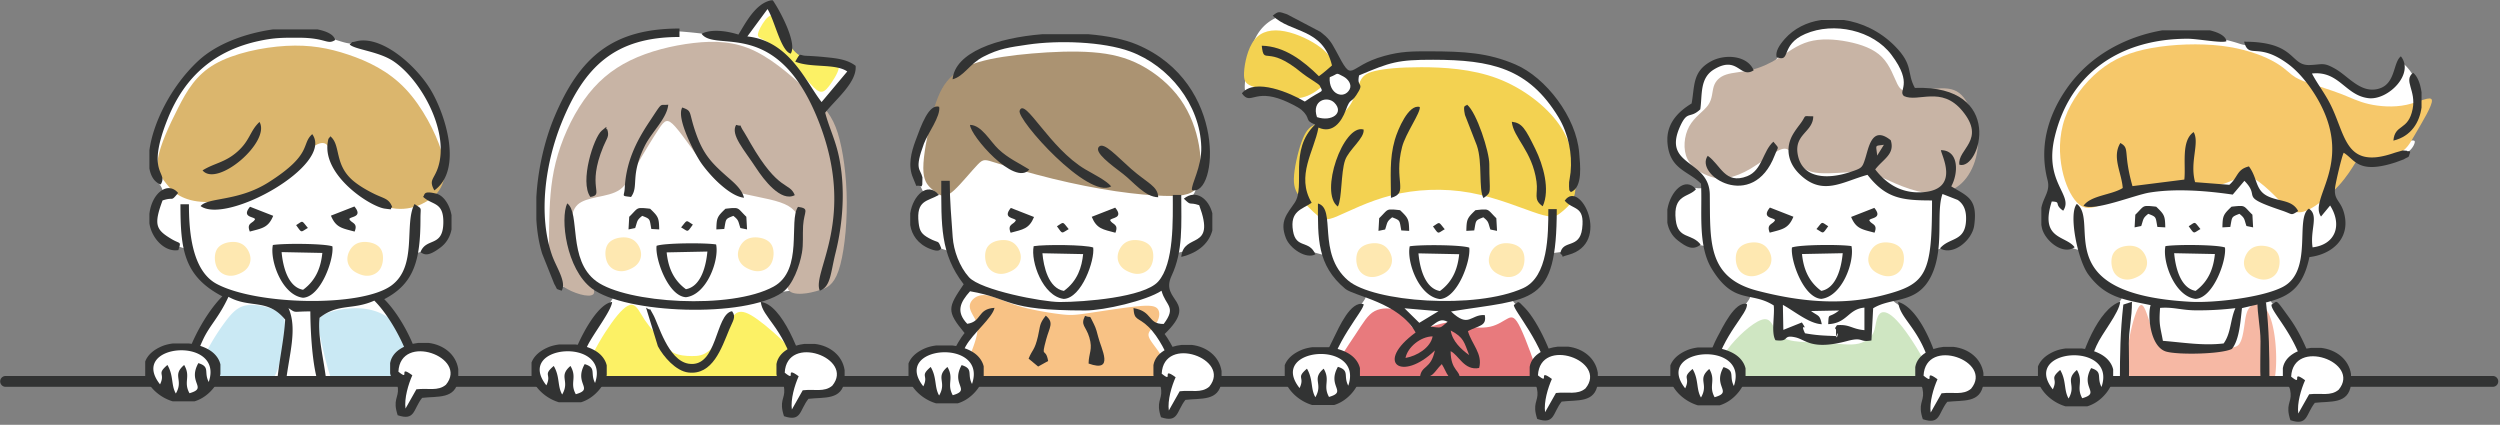 <svg width="359" height="61" fill="none" xmlns="http://www.w3.org/2000/svg"><rect width="100%" height="100%" fill="#808080" stroke="none"/><path fill-rule="evenodd" clip-rule="evenodd" d="M85.86 41.676c-1.21-.14-3.266-.293-4.294-.373-.686-.05-1.154-.346-1.406-.886-.378-.806-1.131-2.423-1.623-4.025-.493-1.602-.724-3.186-.806-5.195a33.03 33.03 0 01.469-7.206c.486-2.76 1.4-5.853 2.768-8.616 1.368-2.764 3.193-5.199 5.258-7.01 2.069-1.81 4.377-2.997 6.545-3.523 2.165-.525 4.186-.387 5.622-.264 1.435.124 2.282.232 3.483.382 1.204.152 2.759.343 3.565.446.803.1.853.111 1.184-.323.331-.434.943-1.311 1.538-2.086.594-.774 1.171-1.45 1.57-1.834.398-.384.618-.478.767-.492.15-.012.235.055.733 1.255.501 1.2 1.418 3.533 1.945 4.759.527 1.226.665 1.35.882 1.478.216.13.518.27 1.828.476 1.309.208 3.626.484 4.886.695 1.257.211 1.456.36 1.365.76-.091.402-.469 1.053-1.23 2.021-.762.968-1.907 2.248-2.473 3.04-.565.792-.55 1.097-.436 1.522.114.426.328.974.694 2.204.366 1.229.888 3.139 1.184 5.298a31.9 31.9 0 01.164 6.941c-.205 2.377-.686 4.727-1.061 6.378-.375 1.652-.638 2.608-.838 3.128-.199.519-.334.601-1.523.757-1.189.155-3.436.381-4.933.61-1.497.229-2.241.458-2.643.584-.401.123-.46.14-.19.437.269.296.87.871 1.64 1.775.774.903 1.72 2.139 2.408 3.353.689 1.215 1.117 2.412 1.497 3.688a47.61 47.61 0 01.777 2.942H82.023c.22-.83.603-2.226 1.183-3.681.645-1.623 1.526-3.322 2.18-4.44.65-1.117 1.072-1.651 1.55-2.285.48-.633 1.019-1.37 1.171-1.769.153-.399-.079-.466-.378-.56-.296-.094-.659-.22-1.869-.358v-.003z" fill="#fff"/><path fill-rule="evenodd" clip-rule="evenodd" d="M83.977 54.77c0-.71.178-1.623.624-2.744.7-1.757 2.053-4.025 3.23-5.662 1.178-1.637 2.18-2.646 2.901-2.602.72.047 1.163 1.15 1.875 2.215s1.693 2.098 2.388 2.919c.694.822 1.101 1.435 1.792 1.787.692.352 1.664.44 2.546.449.879.008 1.667-.062 2.522-.795.856-.734 1.784-2.13 2.388-3.163.603-1.033.882-1.702 1.339-2.089.457-.387 1.089-.496 2.258.17 1.169.67 2.877 2.112 4.166 3.31 1.289 1.194 2.156 2.141 2.745 3.127.589.983.896 2.004 1.06 2.802.021.096.039.19.05.281H83.98l-.003-.006zm24.982-50.303c.229-.584.788-1.537 1.289-1.977.504-.44.95-.367 1.374.266.425.634.826 1.831 1.319 2.852.492 1.018 1.075 1.86 1.895 2.362.82.501 1.881.666 3 .74 1.122.072 2.305.055 2.569.598.264.542-.39 1.646-.935 2.464-.544.819-.981 1.35-1.447 1.405-.466.056-.961-.366-1.734-1.229-.776-.86-1.834-2.156-2.909-3.254-1.075-1.097-2.171-1.992-2.915-2.493-.744-.502-1.136-.613-1.383-.775-.246-.164-.348-.381-.123-.965v.006z" fill="#FCF165"/><path fill-rule="evenodd" clip-rule="evenodd" d="M96.966 18.191c1.143 1.28 3.076 4.151 4.468 6.006 1.391 1.854 2.241 2.69 4.086 3.285 1.846.596 4.687.951 6.507 1.573 1.819.622 2.619 1.514 2.794 3.025.173 1.514-.275 3.646-.797 5.407-.518 1.757-1.107 3.136-.908 3.881.197.745 1.181.86 2.069.81.887-.047 1.681-.255 2.58-.531.9-.276 1.902-.625 2.64-2.743.738-2.119 1.213-6.012 1.195-9.82-.017-3.808-.53-7.537-1.295-9.975-.767-2.438-1.787-3.59-3.814-5.553-2.027-1.966-5.059-4.744-8.006-6.188-2.944-1.443-5.804-1.549-8.885-1.194-3.082.358-6.384 1.18-9.1 2.503-2.718 1.326-4.85 3.15-6.652 5.706-1.802 2.555-3.272 5.841-4.052 8.969-.779 3.124-.867 6.09-.928 8.607-.062 2.518-.103 4.583.199 6.14.302 1.556.94 2.6 2.414 3.416 1.473.815 3.779 1.402 3.846.446.068-.957-2.103-3.453-3.046-5.407-.944-1.954-.66-3.365-.41-4.521.246-1.156.456-2.054 1.072-2.635.615-.58 1.634-.845 2.783-1.088 1.148-.24 2.425-.46 3.31-1.092.885-.63 1.377-1.672 2.326-3.35.95-1.681 2.352-4.002 3.231-5.319.879-1.32 1.23-1.637 2.373-.36v.002z" fill="#C8B4A5"/><path fill-rule="evenodd" clip-rule="evenodd" d="M87.255 37.798c-.37-.713-.44-1.814-.085-2.53.354-.715 1.13-1.044 1.883-1.147.753-.105 1.477.015 2.019.429s.9 1.12.972 1.74a2.079 2.079 0 01-.439 1.537c-.302.384-.691.625-1.145.824-.454.2-.976.358-1.57.27-.595-.085-1.266-.413-1.635-1.126v.003zm23.515 0c.369-.713.439-1.814.085-2.53-.355-.715-1.134-1.044-1.884-1.147-.753-.105-1.476.015-2.018.429-.542.414-.9 1.12-.973 1.74a2.082 2.082 0 00.439 1.537c.302.384.692.625 1.146.824.454.2.975.358 1.57.27.595-.085 1.266-.413 1.635-1.126v.003z" fill="#FEE8B1"/><path fill-rule="evenodd" clip-rule="evenodd" d="M114.596 29.7c-1.389 1.969.829 9.083-3.51 11.457-6.122 3.347-21.154 2.39-25.454-.772-4.148-3.054-2.259-9.802-4.18-11.183-1.029 2.18-.144 9.443 3.544 12.225 4.822 3.638 21.96 4.271 27.335.575 1.562-1.071 2.517-3.955 2.821-5.668.238-1.344.088-2.5.173-3.92.132-2.13 1.011-2.456-.732-2.714h.003zm.003 25.07c-.1-.444-.241-1.013-.452-1.737-1.766-6.097-4.695-7.517-4.889-9.664 2.968.26 5.88 7.48 6.653 11.4h-1.312zM92.771 44.177l1.7 5.545c.808 1.517 2.589 3.553 4.361 3.767 3.495.426 4.769-3.465 5.897-6.193.519-1.253 1.017-1.769.396-2.608-2.438.39-2.06 8.188-6.234 7.54-2.988-.464-4.365-5.818-5.112-7.082-.885-1.5.082-.206-1.008-.968z" fill="#323333"/><path fill-rule="evenodd" clip-rule="evenodd" d="M107.316 5.236l2.9-3.935c1.011 1.57 1.907 6.017 3.328 6.402.976-1.432-1.453-6.03-2.566-7.654h-.252c-2.265.443-3.7 3.332-4.687 4.917-1.582-.505-3.847-.857-5.294-.115 2.01 2.752 10.781-2.573 16.754 12.425 5.627 14.126-.961 21.824.225 24.467 1.576-.59 1.521-2.461 2.259-5.421 1.093-4.374 1.433-9.447.469-13.915-.522-2.42-1.374-4.022-1.957-6.22 1.444-1.866 4.582-4.339 4.374-6.733-1.272-.98-2.927-1.097-4.403-1.252a42.77 42.77 0 00-2.669-.188c-1.131-.027-.738-.634-1.603.836 2.189.933 5.795.235 7.471 1.414l-3.686 4.392c-2.296-2.934-4.573-8.766-10.66-9.423l-.003.003zM80.646 41.75c.759-1.224-.776-3.377-1.374-5.097-2.054-5.9-.888-13.357 1.306-18.858 3.284-8.22 7.723-12.483 16.995-12.483V4.097c-9.527 0-14.32 4.014-17.97 12.715-1.365 3.257-2.37 7.449-2.584 11.56v3.11c.097 1.748.366 3.432.844 4.966l1.731 4.333c.548.916.106.613 1.055.965l-.003.003zm26.195-13.361c-.328-1.218-1.359-2.089-2.32-2.93-2.302-2.016-3.506-3.246-4.587-6.323-1.108-3.16-.463-3.154-1.96-3.7-.92 1.55 1.825 6.657 2.645 7.869 1.184 1.748 4.11 4.896 6.222 5.087v-.003zm-16.223-.103c1.172-1.62-.185-2.942 1.971-7.331.97-1.978 3.194-3.946 3.372-5.924-1.344.165-.697-.575-2.745 2.503-1.983 2.978-3.319 5.853-3.506 9.505-.065 1.232-.58 1.054.91 1.247h-.002zm-8.05 26.484c.093-.435.231-1.001.44-1.746.339-1.224.805-2.265 1.396-3.453.85-1.702 3.384-4.95 3.498-6.205-2.61.279-6.16 7.839-6.588 11.4h1.257l-.003.004z" fill="#323333"/><path fill-rule="evenodd" clip-rule="evenodd" d="M114.13 28.02c-.791-1.955-2.262-.373-6.354-7.45-.264-.454-.636-1.15-.894-1.543-1.04-1.575.003-.725-1.177-1.094-.835 1.417 1.122 3.515 2.912 6.249 1.025 1.567 3.533 4.908 5.519 3.837h-.006zm-29.35.266c2.1-.367-.613-1.273 1.86-7.243.527-1.276.89-1.432.56-2.473-.437-.033.41-.837-.81.21-1.13.972-3.19 7.32-1.61 9.506z" fill="#323333"/><path fill-rule="evenodd" clip-rule="evenodd" d="M245.119 54.77c.1-.77.284-1.817.835-3.187.603-1.505 1.64-3.397 2.578-4.867.934-1.47 1.766-2.514 2.264-3.186.501-.672.668-.971.378-1.25-.29-.278-1.04-.537-1.602-.795-.563-.258-.938-.513-1.477-.965-.539-.452-1.236-1.1-1.734-2.01-.495-.91-.788-2.085-1.075-2.655-.29-.572-.574-.54-1.034-.63-.46-.091-1.09-.306-1.761-.696-.671-.393-1.379-.962-1.807-1.508-.428-.545-.571-1.07-.615-1.628a4.504 4.504 0 01.222-1.78 6.011 6.011 0 01.961-1.808c.396-.49.826-.79 1.436-.833.609-.044 1.388.17 1.784 0 .395-.167.404-.716.234-1.08-.167-.364-.513-.546-.976-.88-.462-.334-1.048-.824-1.564-1.259-.518-.437-.97-.821-1.356-1.293-.387-.473-.712-1.033-.724-1.802-.012-.768.287-1.748.53-2.526.244-.777.431-1.35.791-1.698.361-.35.891-.476 1.275-.622.386-.147.627-.314.776-.672.149-.358.208-.907.284-1.637.079-.728.176-1.637.513-2.347.34-.707.917-1.218 1.485-1.628.571-.411 1.131-.725 1.772-.784.642-.061 1.366.132 2.077.429.715.296 1.421.698 1.82.897.398.2.489.2.937.07.448-.128 1.254-.386 1.84-.774.586-.387.955-.897 1.303-1.431.346-.534.674-1.092 1.339-1.846.668-.757 1.676-1.713 3.296-2.288 1.623-.578 3.855-.775 5.847-.335 1.992.44 3.741 1.523 5.039 2.673 1.301 1.15 2.15 2.368 2.595 3.606.446 1.238.484 2.5.504 3.127.014.42.246.612.697.575.677-.056 2.034-.167 3.199-.12 1.166.047 2.142.255 2.997.915.856.66 1.588 1.772 2.074 2.814.487 1.041.727 2.015.472 3.05-.258 1.034-1.008 2.125-1.564 2.85-.554.721-.911 1.076-1.163 1.308-.249.232-.393.34-.519.616-.126.273-.231.713-.395 1.168-.164.454-.387.927-.384 1.206.003.278.231.366.659.516.428.15 1.058.367 1.553.74.495.375.852.909.978 1.718.126.81.024 1.89-.149 2.667-.176.778-.422 1.247-.967 1.655-.545.408-1.391.748-2.089.95-.7.203-1.256.264-1.564.473-.308.208-.369.56-.489 1.217s-.302 1.62-.894 2.544c-.591.924-1.593 1.807-2.519 2.309-.926.501-1.772.625-2.106.786-.334.158-.156.358.342.707.498.35 1.322.854 2.362 2.33 1.042 1.475 2.302 3.928 2.988 5.823.465 1.288.662 2.318.7 3.078H245.11l.009.002z" fill="#fff"/><path fill-rule="evenodd" clip-rule="evenodd" d="M246.156 54.77c.056-1.221.653-2.861 1.854-4.51 1.404-1.93 3.633-3.872 4.893-4.318 1.259-.446 1.549.604 2.004 1.373.457.768 1.078 1.255 1.997 1.514.92.258 2.136.29 3.302.337 1.166.047 2.279.108 3.246.179.967.067 1.781.144 2.469.12.692-.023 1.251-.147 1.784-.414.531-.267 1.035-.677 1.307-1.255.272-.578.319-1.323.495-1.934.176-.607.478-1.08 1.055-1.035.577.047 1.429.61 2.651 2.168 1.224 1.56 2.818 4.119 3.755 6.181.258.57.466 1.1.633 1.593h-31.448.003z" fill="#CFE6C2"/><path fill-rule="evenodd" clip-rule="evenodd" d="M245.661 25.376c-1.11-.37-2.654-1.15-3.337-2.523-.682-1.37-.506-3.333.249-4.709.753-1.373 2.086-2.16 2.716-3.054.63-.895.557-1.901.811-2.693.255-.795.838-1.379 1.785-1.69.946-.311 2.255-.346 3.562-.654 1.306-.308 2.61-.886 3.934-1.708 1.324-.821 2.669-1.886 4.353-2.364 1.685-.479 3.709-.37 5.625.008 1.916.379 3.72 1.021 4.895 2.21 1.178 1.188 1.726 2.916 2.2 3.855.475.938.882 1.082 1.995 1.009 1.113-.074 2.933-.364 4.327-.382 1.394-.017 2.361.238 3.234 1.344.876 1.106 1.661 3.06 1.925 4.859.263 1.798.009 3.444-.539 4.823-.548 1.378-1.386 2.493-2.426 3.177-1.04.686-2.279.942-3.603.877-1.321-.064-2.727-.449-4.107-.974-1.38-.525-2.731-1.191-3.662-1.602-.932-.41-1.438-.566-2.897-.516-1.459.05-3.864.305-5.426.188-1.558-.115-2.273-.602-2.838-1.259-.566-.657-.985-1.484-1.43-1.919-.448-.43-.923-.47-1.887.08-.966.548-2.425 1.68-3.676 2.429-1.248.748-2.288 1.115-3.146 1.317-.859.202-1.535.24-2.646-.13h.009z" fill="#C8B4A5"/><path fill-rule="evenodd" clip-rule="evenodd" d="M249.575 38.52c-.369-.714-.44-1.814-.085-2.53.354-.713 1.134-1.044 1.884-1.147.752-.105 1.476.015 2.018.429.542.413.899 1.12.97 1.74a2.079 2.079 0 01-.44 1.537c-.302.384-.691.624-1.145.824-.454.2-.976.358-1.57.273-.595-.085-1.266-.414-1.635-1.127h.003zm23.515 0c.369-.714.439-1.814.085-2.53-.355-.715-1.131-1.044-1.884-1.147-.75-.105-1.476.015-2.018.429-.542.413-.9 1.12-.973 1.74a2.079 2.079 0 00.44 1.537c.301.384.691.624 1.145.824.454.2.976.358 1.57.273.595-.085 1.266-.414 1.635-1.127z" fill="#FEE8B1"/><path fill-rule="evenodd" clip-rule="evenodd" d="M267.732 44.173v3.238c-1.849-.158-2.086-.874-3.946-.712-.536.81-.123.176-.132.812-.026 2.347.551-.686.062.754-1.963-.082-2.757-.097-4.518-.405-.858-1.816.595.036-.448-1.557l-2.663 1.068-.067-3.594c1.667.915 3.802 2.713 5.586 2.78-.287-1.42-.507-1.12-1.538-1.892l4.025-.079c-1.587 1.244-1.47.165-1.564 1.963 2.748-.123 2.85-2.174 5.203-2.376zm-28.299-23.826v-.516c.103-2.27 1.576-3.814 3.483-4.973.463-2.529.091-4.603 2.827-6.073 1.995-1.07 5.209-.821 6.082 1.312-1.984 1.27-2.253-2.198-5.692-.13-2.089 1.26-1.664 3.688-1.972 5.733-1.517 1.423-1.81.088-2.874 2.397-2.695 5.853 4.172 4.73 4.239 9.849.088 6.636-.439 11.917 6.838 13.806 5.876 1.526 11.975 2.206 18.048.649 6.225-1.6 7.028-2.966 7.028-13.616-4.359 0-6.626-.293-9.266-3.679-3.662 1-6.53 3.186-9.884-.226-1.304-1.326-1.895-3.16-1.107-5.022.293-.693.835-1.415 1.274-1.993 1.107-1.443.229-1.167 1.928-1.161-.03 2.267-2.742 2.543-2.236 5.442.63 3.611 4.433 3.605 7.535 2.561 1.661-.56 1.729-.587 2.15-1.898.531-1.649.961-4.844 3.677-2.67.63 2.007-1.064 2.676-2.229 4.19 1.699 2.203 3.943 3.52 6.934 3.265 5.334-.46 2.51-5.407 2.504-6.03 2.643.027 2.493 3.384 1.48 5.197 2.244 1.402 3.846 1.69 3.295 5.627-.295 2.109-3.005 4.377-4.912 3.282 1.362-1.634 3.621-.894 3.744-4.063.043-1.173-.203-2.209-1.199-2.892l-2.185-.857c-.978 2.67.331 7.754-1.611 11.75-2.016 4.142-5.66 2.99-8.346 4.662l-.246 4.62c-1.799.332-1.099-.551-3.457.076-5.156 1.373-5.93-.178-7.456-.519-1.977-.44-.709.698-2.868.41-.65-1.073-.085-3.54-.249-4.992-3.301-2.101-5.709-.047-8.9-5.26-2.077-3.392-1.324-8.432-1.546-12.223-1.714-1.772-4.274-1.995-4.764-5.392a6.374 6.374 0 01-.061-.643h-.006zm30.13 1.995c-.153-1.616-.419-1.352.966-1.554l-.966 1.554zm9.351 32.427c-.621-3.957-3.246-10.57-6.331-11.406.226 2.52 3.264 3.817 4.766 9.805.141.563.202 1.117.32 1.602h1.245z" fill="#323333"/><path fill-rule="evenodd" clip-rule="evenodd" d="M255.12 8.21c2.145.819.451-1.751 4.107-3.335 4.122-1.784 9.741-.537 12.395 3.007 3.223 4.3.85 5.075 1.781 5.911 2.042.96 5.364-1.52 8.387 2.127 3.489 4.21-.758 5.498-.424 7.734 2.999.877 6.647-11.474-6.393-11.031-1.209-2.207-.137-3.254-2.882-6.023-2.104-2.121-4.743-3.365-7.344-3.732h-3.226c-2.047.305-3.899 1.212-5.229 2.722-.817.93-1.362 1.808-1.172 2.623V8.21zm-9.26 46.56c.106-.444.161-.948.279-1.45 1.268-5.374 4.939-8.34 4.716-9.658-1.696-.505-3.518 3.4-4.286 4.826-.779 1.447-1.716 4.18-2.103 6.281h1.394zm-.63-32.395c-1.971 2.766 6.478 8.123 9.621-.077.548-1.431.703-.824-.193-1.95-1.527 1.326-1.574 4.1-3.771 4.957-3.19 1.244-3.785-1.625-5.654-2.933l-.003.003zm-1.016 12.75c-1.295-1.681-3.258-.716-3.577-3.544-.425-3.753 1.892-3.192 2.906-4.415-1.57-1.864-3.668.293-4.113 2.907v1.924c.179.966.65 1.875 1.526 2.55 1.245.962 2.159 1.455 3.255.578h.003z" fill="#323333"/><path fill-rule="evenodd" clip-rule="evenodd" d="M189.974 54.77l.047-.191c.223-.895.519-1.983.862-2.981.342-.998.735-1.907 1.28-2.922a34.568 34.568 0 011.781-2.937c.548-.804.949-1.288 1.359-1.813.41-.528.826-1.094.832-1.346.006-.253-.398-.188-1.072-.484-.674-.297-1.617-.951-2.411-1.887-.794-.939-1.438-2.16-1.857-2.813-.419-.655-.61-.743-1.149-.895-.539-.15-1.423-.364-2.223-.66-.797-.297-1.509-.678-1.969-1.362-.463-.683-.674-1.675-.515-2.546.158-.871.688-1.622 1.072-2.063.384-.437.624-.563.761-.841.141-.282.179-.72.185-1.21 0-.492-.032-1.038-.026-2.038.006-1.004.052-2.462.348-3.694.296-1.232.838-2.238 1.16-2.901.32-.663.413-.98.381-1.28-.032-.299-.193-.583-.363-.956-.17-.372-.346-.836-.601-1.226-.254-.39-.583-.71-1.086-.998-.504-.284-1.184-.537-1.796-.754-.612-.217-1.16-.399-1.94-.501-.776-.106-1.781-.132-2.513-.12-.732.011-1.186.064-1.471-.056-.281-.12-.389-.411-.231-1.881s.586-4.119 1.406-5.844c.823-1.725 2.039-2.529 2.824-2.925.782-.396 1.131-.384 1.989-.097.859.288 2.227.851 3.226 1.526 1.001.674 1.634 1.46 2.197 2.285a27.495 27.495 0 011.365 2.244c.307.564.428.83.609 1.074.182.244.425.458.694.67.27.21.566.419.771.48.205.062.316-.02.542-.246.223-.226.559-.59 1.942-1.042 1.383-.451 3.817-.988 6.05-1.261a33.05 33.05 0 016.137-.167c1.869.114 3.577.355 5.416.812 1.84.455 3.815 1.127 5.373 2.013a11.097 11.097 0 013.574 3.186c.876 1.206 1.488 2.523 1.96 3.682.469 1.159.794 2.162.937 3.644.141 1.481.1 3.44.027 4.746-.074 1.309-.182 1.963-.085 2.33.096.367.401.446.797.68.395.235.881.628 1.113 1.244.231.614.205 1.45.023 2.233-.181.783-.512 1.517-.978 2.095a3.697 3.697 0 01-1.781 1.232c-.718.226-1.553.252-1.989.355-.437.103-.469.285-.63.8a30.792 30.792 0 01-.785 2.21c-.34.842-.736 1.67-1.468 2.197-.732.528-1.802.757-2.411.895s-.759.182-.645.42c.115.237.493.666.935 1.19.442.526.946 1.145 1.623 2.228a36.64 36.64 0 012.133 3.975 22.974 22.974 0 011.221 3.377c.12.43.214.803.284 1.13h-33.241v-.015z" fill="#fff"/><path fill-rule="evenodd" clip-rule="evenodd" d="M191.044 54.77c.008-.262.058-.558.167-.895.504-1.573 2.238-4.04 3.413-5.815 1.171-1.775 1.781-2.855 2.768-3.38.987-.525 2.355-.496 3.266-.067.914.425 1.368 1.246 1.729 1.836.36.59.627.945 1.62.798.996-.144 2.721-.789 3.796-.936 1.075-.146 1.5.203 2.482.455.978.252 2.513.405 3.685.153 1.169-.253 1.977-.907 2.587-1.203.609-.297 1.019-.235 1.816 1.437.797 1.675 1.983 4.964 2.531 6.804.091.308.164.575.22.81h-30.08v.002z" fill="#E87A7D"/><path fill-rule="evenodd" clip-rule="evenodd" d="M191.553 9.507c-.102-.684-.606-1.672-1.892-2.667-1.286-.994-3.354-1.998-5.162-2.344-1.81-.346-3.36-.035-4.353 1.206-.993 1.24-1.433 3.415-1.5 4.68-.07 1.264.232 1.619 1.037 1.96.809.342 2.121.67 3.354 1.05 1.234.378 2.382.803 3.51.686 1.128-.117 2.232-.78 2.982-1.394.75-.613 1.143-1.179 1.488-1.648.346-.47.645-.845.542-1.529h-.006zm.443 21.56c1.62-.668 4.429-2.165 7.839-3.024 3.41-.86 7.423-1.077 11.32-.364 3.893.713 7.672 2.359 9.778 3.025 2.106.666 2.54.355 3.161-.132.621-.49 1.43-1.153 1.828-2.06.398-.903.384-2.048.214-3.867s-.495-4.31-2.297-6.847c-1.801-2.538-5.077-5.122-8.785-6.525-3.709-1.402-7.848-1.622-10.977-1.622-3.126 0-5.241.22-6.55.522-1.313.305-1.823.695-2.206 1.49-.384.796-.645 1.995-1.201 3.016-.56 1.021-1.415 1.86-2.344 2.327-.929.466-1.931.56-2.722.818-.793.256-1.379.672-1.953 2.051-.575 1.379-1.143 3.717-1.272 5.26-.132 1.546.173 2.297.861 3.213.689.915 1.761 1.989 2.514 2.608.75.619 1.18.783 2.8.114l-.008-.003z" fill="#F3D251"/><path fill-rule="evenodd" clip-rule="evenodd" d="M195.083 38.637c-.369-.713-.439-1.813-.082-2.53.355-.715 1.131-1.044 1.884-1.15.753-.105 1.476.015 2.018.429.542.414.897 1.12.973 1.74a2.083 2.083 0 01-.439 1.537c-.302.387-.692.625-1.146.824-.454.2-.975.355-1.57.273-.595-.085-1.266-.413-1.635-1.126l-.003.003zm23.515 0c.37-.713.44-1.813.085-2.53-.354-.715-1.133-1.044-1.883-1.15-.753-.105-1.477.015-2.019.429s-.899 1.12-.972 1.74a2.074 2.074 0 00.439 1.537c.299.387.691.625 1.146.824.454.2.975.355 1.57.273.594-.085 1.265-.413 1.634-1.126v.003z" fill="#FEE8B1"/><path fill-rule="evenodd" clip-rule="evenodd" d="M189.116 16.818c-.814-2.447 1.5-3.072 2.493-2.077 1.459 1.464-.36 2.793-2.493 2.077zm-10.757-3.362v-.088c1.892-2.218 6.969.003 9.014 1.217 2.681-1.892 2.713-1.135 2.133-2.3-.117-.234-1.869-1.235-2.543-1.798-5.109-4.257-5.446-.948-5.777-3.923 3.269.07 5.985 2.18 8.208 4.38.642-.454 1.509-1.217 1.878-1.548-1.315-5.443-5.955-4.61-8.507-7.144.832-.675.876-.59 2.048-.203l4.807 2.53c1.066.82 1.503 1.358 2.188 2.66 2.657 5.04 1.395 2.324 6.981.792 2.391-.654 3.937-.669 6.603-.66 4.799.015 8.259.18 12.237 1.893 4.353 1.874 8.736 7.554 9.14 12.682.132 1.66.574 4.94-1.201 5.65-.343-.545-.161.13-.255-.82l.009-.611c0-.038.184-1.1.213-1.414.264-2.681-.319-5.577-1.74-7.918-4.283-7.053-9.641-8.238-17.998-8.25-5.127-.009-6.123.349-10.632 2.241-.424 1.857.914.863-.404 2.843-.82 1.232-.823.296-1.508 2.162-.627 1.708-1.908 3.404-3.923 2.491-.609 3.389-3.278 6.918-.976 10.796-1.376.971-3.166 1.148-2.677 4.058.436 2.6 2.314 1.226 3.216 3.35-1.324.728-3.641-.81-4.233-2.32-.969-2.47.205-3.512 1.26-5.1 1.594-2.4-.902-7.53 2.932-11.218-1.617-.616-.527-.827-1.945-2.095-.492-.437-1.965-1.13-2.639-1.4-4.175-1.671-4.652.772-5.903-.944l-.006.009zm12.579-2.37c1.351-.49.741-.755 1.983-.095.674.359 1.246 1.156.888 1.837-.788 1.493-3.023.769-2.868-1.743h-.003z" fill="#323333"/><path fill-rule="evenodd" clip-rule="evenodd" d="M208.322 47.458c1.927 1.018 1.919 1.696 2.651 3.536-1.151-.828-2.429-2.013-2.651-3.536zm-2.276 2.864c-.563 2.76-1.952 2.086-2.136 3.846 1.989.147 1.942-.728 3.132-1.883.802 1.264.843 2.523 2.542 2.168.217-1.297-1.251-1.115-1.277-4.023 1.169.537 1.936 2.84 4.096 2.412.55-2.042-1.084-3.43-1.609-5.293 1.562-.833 2.739-.686 2.417-2.306-2.089-.123-2.244 1.951-4.845-.516 11.724-1.921 15.192-.713 15.183-14.695h-1.21c0 3.726-.011 9.71-3.612 11.345-6.825 3.095-21.537 2.01-25.155-1.11-4.529-3.904-1.614-10.312-4.318-11.045 0 4.935-.164 8.845 3.922 12.249 1.263 1.053 7.76 1.96 10.104 6.278-5.973 4.374-1.977 7.15 2.766 2.576v-.003zm11.348-6.54c-.129.737 4.327 5.61 5.203 10.987h1.21c-.598-3.552-2.915-8.543-4.804-10.526-1.234-1.294-.829-.842-1.609-.46zm-15.564 7.62c.305-1.558 2.174-3.081 3.896-3.099-.304 1.643-2.279 2.826-3.896 3.098zm3.597-4.486c1.043-.772 1.471-1.215 2.455-.704-1.215.97-.747.877-2.455.704zm-3.746-2.65l4.889.423-2.76 1.67-2.129-2.093z" fill="#323333"/><path fill-rule="evenodd" clip-rule="evenodd" d="M190.578 54.77c.782-5.513 5.358-10.204 5.235-11.09-1.852-.552-3.548 3.356-4.274 4.823-1.169 2.359-1.975 3.937-2.212 6.27h1.251v-.004zm9.166-26.358c2.619-.715.343-2.435 1.594-7.299.501-1.948 2.68-4.94 2.543-5.747-1.597-.478-3.155 3.227-3.583 4.706-.803 2.778-.557 5.277-.557 8.34h.003zm13.28.033c1.286-.925.84-.631.84-4.888 0-1.766-1.801-7.39-3.193-8.529-.205.326-.647-.187-.307 1.47l1.713 4.4c.841 2.45.214 6.22.947 7.547zm8.51 1.179c1.101-2.397.061-5.95-1.064-8.238-1.438-2.92-1.895-3.738-3.374-3.9.205 2.28 2.944 4.187 3.544 8.582.261 1.89-.536 2.532.894 3.556zm-29.421.036c.609-1.104.425-4.853 1.04-6.643.521-1.522 2.833-3.18 2.66-4.418-2.909-.869-6.407 9.115-3.7 11.06zm32.579-.843c1.172 1.405 2.92.634 2.504 4.02-.366 2.98-2.812 1.505-3.137 3.564.814.61-.355.601 1.154.197 6.269-1.684 1.69-11.005-.521-7.778v-.003z" fill="#323333"/><path fill-rule="evenodd" clip-rule="evenodd" d="M298.72 54.77c.026-.141.058-.285.091-.435.187-.854.46-1.84.887-2.963a26.228 26.228 0 011.67-3.547c.662-1.162 1.412-2.233 2.062-3.142.651-.91 1.205-1.663 1.325-2.013.12-.349-.194-.293-.774-.454-.583-.162-1.432-.543-2.273-1.476-.841-.933-1.67-2.42-2.124-3.312-.454-.89-.536-1.182-.677-1.338-.14-.156-.339-.17-.799-.302a11.838 11.838 0 01-1.817-.695 7.01 7.01 0 01-1.652-1.095c-.448-.407-.776-.848-.926-1.648-.149-.799-.12-1.957.027-2.706.146-.75.41-1.09.679-1.402.27-.308.542-.584.58-.97.041-.388-.155-.89-.345-1.612-.191-.718-.375-1.657-.396-3.068a14.55 14.55 0 01.917-5.39c.788-2.091 2.218-4.392 3.706-6.164 1.491-1.772 3.041-3.021 4.945-3.913 1.904-.892 4.163-1.432 6.363-1.725 2.203-.294 4.35-.34 6.216-.18 1.866.162 3.451.535 4.362.799.914.26 1.157.413 1.773.46.615.047 1.602-.014 2.865.382 1.262.396 2.797 1.247 3.717 1.892.923.646 1.23 1.083 1.564 1.188.334.106.695-.117 1.392-.161s1.731.094 2.666.51c.934.417 1.772 1.115 2.645 1.77.876.654 1.787 1.267 2.584 1.443.8.176 1.485-.082 2.056-.402a4.22 4.22 0 001.436-1.256c.404-.554.753-1.279.967-1.813.213-.534.295-.874.509-.892.211-.017.551.29.955.792a5.324 5.324 0 011.119 2.339c.244 1.135.258 2.702-.123 3.91-.38 1.21-1.157 2.057-1.734 2.644-.577.587-.958.91-.735 1.103.22.194 1.043.252 1.573.252s.776-.061.767.197c-.008.258-.266.836-.741 1.252-.474.417-1.169.67-2.124.927-.957.259-2.179.523-3.345.488-1.166-.036-2.276-.37-3.088-1.057-.811-.686-1.324-1.722-1.576-1.892-.252-.167-.24.534-.296 1.417a20.986 20.986 0 01-.43 3.113c-.249 1.168-.627 2.44-.627 3.157 0 .715.381.877.697 1.393.316.517.574 1.388.627 2.274.05.886-.103 1.787-.451 2.423-.349.637-.894 1.012-1.506 1.358-.615.347-1.298.666-1.813.842-.519.176-.867.206-1.037.426-.17.22-.159.628-.331 1.361-.176.73-.537 1.784-1.02 2.497-.486.716-1.093 1.091-1.796 1.41-.7.32-1.497.582-1.831.81-.334.23-.208.429.182.93.39.502 1.046 1.31 1.767 2.389a33.742 33.742 0 012.097 3.646 20.928 20.928 0 011.283 3.277c.217.722.39 1.426.51 1.949h-33.206l.012.002z" fill="#fff"/><path fill-rule="evenodd" clip-rule="evenodd" d="M305.633 54.77a5.405 5.405 0 01-.146-.708c-.176-1.24-.085-3.189.223-5.075.304-1.887.823-3.708 1.242-4.577.416-.868.735-.78 1.122.112.386.892.84 2.59 1.353 3.72.513 1.13 1.084 1.69 2.209 1.895 1.128.205 2.809.053 4.242-.062 1.432-.117 2.616-.2 3.55-.193.935.006 1.617.097 2.06-.4.439-.495.638-1.575.791-2.648.152-1.074.258-2.14.8-2.726.539-.587 1.511-.692 2.235.167.72.86 1.192 2.688 1.406 4.66.214 1.97.167 4.086-.047 5.253a3.162 3.162 0 01-.155.587h-20.879l-.006-.006z" fill="#F6B8A4"/><path fill-rule="evenodd" clip-rule="evenodd" d="M298.21 29.026c-.82-.884-1.643-2.515-2.086-4.665-.442-2.15-.509-4.823.405-7.405.911-2.582 2.803-5.078 4.918-6.81 2.118-1.73 4.459-2.698 7.529-3.253 3.073-.551 6.876-.69 10.01-.314 3.135.376 5.601 1.259 7.18 2.077 1.579.816 2.271 1.561 2.924 2.074.656.514 1.277.793 2.519 1.212 1.239.42 3.1.98 4.541 1.534 1.441.555 2.461 1.104 3.99 1.459 1.526.355 3.562.519 5.422.117 1.861-.402 3.548-1.37 3.659-.666.112.704-1.35 3.078-2.29 4.7-.941 1.622-1.357 2.488-2.666 2.99-1.31.501-3.516.633-4.617.7-.734.046-1.23.278-1.485.699-.384.63-1.152 1.895-2.303 3.16-1.151 1.261-2.683 2.523-3.864 3.215-1.181.692-2.015.819-2.853.408-.838-.411-1.685-1.359-2.605-2.265-.922-.91-1.918-1.78-2.715-2.262-.797-.484-1.389-.581-2.095-.34-.706.24-1.523.818-3.079 1.173-1.558.355-3.855.49-6.049.555-2.194.064-4.283.055-6.252.554-1.968.499-3.817 1.505-5.153 1.94-1.335.434-2.159.302-2.979-.582l-.006-.005z" fill="#F6C86A"/><path fill-rule="evenodd" clip-rule="evenodd" d="M303.518 38.997c-.369-.712-.439-1.813-.084-2.526.354-.715 1.13-1.044 1.883-1.147.753-.105 1.477.015 2.019.429.542.413.899 1.12.969 1.74a2.078 2.078 0 01-.439 1.537c-.299.387-.692.625-1.146.824-.454.2-.975.355-1.57.273-.594-.085-1.265-.414-1.634-1.127l.002-.003zm23.515 0c.37-.712.44-1.813.085-2.526-.354-.715-1.13-1.044-1.883-1.147-.753-.105-1.477.015-2.019.429-.542.413-.896 1.12-.969 1.74a2.074 2.074 0 00.439 1.537c.302.387.691.625 1.146.824.454.2.975.355 1.57.273.594-.085 1.265-.414 1.634-1.127l-.003-.003z" fill="#FEE8B1"/><path fill-rule="evenodd" clip-rule="evenodd" d="M305.701 54.77c.079-1.814-.009-3.647 0-5.443.009-2.147.448-3.582.448-5.99l-1.239.401c-.44 3.914-.489 7.153-.495 11.032h1.286zm18.924 0c-.108-1.916-.008-3.861-.017-5.763-.009-2.147-.448-3.582-.448-5.99l1.239.402c.451 4.022.492 7.328.495 11.35h-1.269z" fill="#323333"/><path fill-rule="evenodd" clip-rule="evenodd" d="M319.317 49.319c-2.982.351-5.815-.144-8.724-.373-.381-2.112-.595-2.285-.404-4.732 1.933-.153 3.032.343 5.173.352 2.13.008 3.803-.103 5.64-.317-.744 1.663-.621 3.603-1.688 5.07h.003zM310.482 4.36h6.87c1.4.332 2.284.89 2.364 1.555-.554.329-4.125-.349-5.546-.352-9.278-.009-16.853 4.588-19.118 14.117-1.57 6.61 2.772 8.303 1.222 10.577-1.415-.96-.179-1.262-1.641-1.323-1.766 5.492 2.004 4.852 3.287 6.571-1.719 1.194-4.327-.991-4.707-2.81-.03-.138-.053-.273-.077-.402v-2.441c.343-1.652 1.31-2.377.891-3.996-1.216-4.688-.009-9.127 2.683-13.038 3.568-5.187 9.052-7.64 13.772-8.458zm20.764 50.408a43.06 43.06 0 00-.41-1.78c-1.257-4.994-4.837-8.32-4.64-9.25.917-.45.375-1.112 2.595 1.962 1.667 2.306 3.328 5.985 3.829 9.068h-1.374zm-22.416-10.95c-.46 1.34-.109 6.005 2.247 6.674 1.704.484 7.883.381 9.427-.387 1.098-1.356 1.227-4.055 1.444-5.856 5.197-1.28 8.413-1.273 9.685-7.332 3.152-.372 5.783-2.552 5.05-6-.471-2.214-1.611-2.044-1.356-4.048.094-.727.926-4.35 1.227-4.934 1.609.95 2.019 3.139 7.424 1.39a90.86 90.86 0 001.183-.434c.914-.54.621-.103.952-1.074-.076-.047-.217-.185-.255-.097-.035.085-.208-.073-.257-.076l-.548-.041c-.047.003-1.149.326-1.193.34-7.106 2.491-6.966-2.461-9.189-6.903-.862-1.719-1.828-2.872-2.675-4.483 3.92-.428 4.76 3.142 8.115 3.541 2.812.335 6.653-3.503 4.655-6.01-1.21.944-.677 4.288-3.598 4.743-2.349.367-4.031-1.928-5.815-2.943-1.746-.994-1.819-.613-3.679-.548-2.886.1-1.878-3.353-9.419-3.353.698 2.637 1.916-.112 6.431 3.288 1.766 1.332 3.445 3.615 4.499 5.633 4.608 8.822-1.672 13.616.112 16.186l1.309-1.584c1.808 2.884.715 5.624-2.519 6.01-.393-2.522.943-4.593-.53-5.559-2.045 1.344.662 8.946-3.744 11.24-2.956 1.54-9.914 2.317-13.244 2.136-20.615-1.115-12.972-11.486-16.332-14.056-1.234 1.385.105 8.032 1.64 10.124 2.44 3.324 5.062 3.603 8.953 4.41v.003zm11.788-15.872l1.678-1.98c2.476 2.5-1.042 2.106 5.373 4.265 1.673.564 1.216.769 2.35.08-.853-1.65-2.734-1.33-4.383-2.142-1.816-.895-1.424-2.585-2.692-4.275-1.778.446-1.515 1.514-2.815 2.644l-4.913-.382c-.806-2.91.685-5.627-.208-7.19-1.84 1.238-1.096 4.743-1.339 6.82l-7.447.94c-1.394-4.956-.304-5.393-1.74-6.19-1.245 2.026.194 4.277.343 6.462-1.617 1.021-4.547 1.03-5.633 2.544 1.535.842 7.347-1.54 9.468-1.887 3.79-.616 8.229-.258 11.961.29h-.003z" fill="#323333"/><path fill-rule="evenodd" clip-rule="evenodd" d="M299.32 54.77c.349-1.068.663-2.711 1.729-5.117.811-1.828 3.263-4.706 3.41-6.32-3.088.969-5.716 7.476-6.334 11.437h1.195zm44.368-34.575c2.618-.637 3.761-2.688 4.045-4.762V13.24c-.176-1.303-.644-2.38-1.213-2.787-1.438 1.123.466 2.511-.064 5.196-.633 3.197-2.552 2.094-2.766 4.547h-.002z" fill="#323333"/><path fill-rule="evenodd" clip-rule="evenodd" d="M29.966 40.453c-.765-.898-1.708-2.262-2.23-3.13-.521-.87-.618-1.242-.928-1.473-.31-.232-.832-.326-1.415-.526a9.918 9.918 0 01-1.87-.903c-.64-.39-1.285-.863-1.496-1.649-.211-.786.009-1.892.161-2.69s.237-1.294.445-1.608c.211-.314.548-.446.677-.69.129-.243.05-.598-.24-1.079s-.791-1.091-1.005-2.28c-.214-1.188-.138-2.954.343-4.893.477-1.942 1.359-4.057 2.712-6.073 1.354-2.018 3.179-3.934 5.244-5.328 2.068-1.393 4.377-2.262 6.703-2.731 2.326-.47 4.666-.543 6.363-.487 1.696.056 2.748.237 3.69.487.941.25 1.776.566 2.49.736.716.17 1.313.2 2.263.387.949.191 2.252.543 3.462 1.145 1.207.601 2.32 1.449 3.574 2.837 1.254 1.384 2.648 3.306 3.583 5.143.934 1.836 1.403 3.588 1.459 5.245.053 1.66-.31 3.227-.744 4.445-.434 1.217-.935 2.08-.979 2.5-.047.419.364.39.71.654.342.264.62.818.84 1.522.217.707.375 1.561.395 2.397.02.833-.093 1.646-.6 2.218-.504.572-1.4.904-2.03 1.138-.63.235-1 .376-1.333.473-.334.097-.636.15-.987.927-.349.777-.748 2.276-1.196 3.177-.448.904-.952 1.206-1.57 1.455-.62.247-1.36.437-1.673.687-.313.25-.205.563.173 1.13.378.566 1.023 1.39 1.685 2.443a30.12 30.12 0 011.954 3.694 34.177 34.177 0 011.453 3.81c.146.488.246.887.266 1.206H26.661l.018-.076a30.77 30.77 0 01.823-3.092 25.147 25.147 0 011.494-3.568 23.232 23.232 0 011.831-2.992c.595-.816 1.134-1.408 1.45-1.792.316-.388.407-.57.308-.708-.1-.137-.387-.228-.826-.49-.437-.264-1.023-.698-1.787-1.598h-.006z" fill="#fff"/><path fill-rule="evenodd" clip-rule="evenodd" d="M27.994 54.77c.012-.068.03-.136.044-.209.229-.974.82-2.523 1.611-4.057a32.296 32.296 0 012.651-4.237c.873-1.179 1.635-2.015 2.684-2.33 1.049-.31 2.387-.099 3.38.183.997.282 1.65.63 2.06 1.074.41.44.577.974.486 2.435-.09 1.46-.44 3.852-1.057 5.465a6.658 6.658 0 01-.905 1.675H27.99h.003zm19.675 0c-.24-.69-.507-1.561-.774-2.55-.445-1.652-.893-3.626-1.101-4.844-.208-1.217-.182-1.68.568-2.112.75-.431 2.218-.836 3.747-.962 1.532-.126 3.123.026 4.529.669 1.403.642 2.619 1.772 3.27 2.933.65 1.165.734 2.36.837 3.78.073 1.035.155 2.19.1 3.083H47.669v.002z" fill="#CAE9F4"/><path fill-rule="evenodd" clip-rule="evenodd" d="M45.31 20.849c-.802.466-1.877 1.47-3.058 2.681-1.18 1.212-2.467 2.626-4.008 3.56-1.54.932-3.336 1.378-5.094 1.648-1.755.27-3.468.36-4.825.179-1.356-.182-2.352-.64-3.055-1.141-.703-.502-1.11-1.05-1.652-1.743-.542-.692-1.22-1.534-.917-3.36.301-1.827 1.579-4.64 2.868-7.163 1.289-2.524 2.586-4.759 5.296-6.311 2.71-1.552 6.829-2.423 10.227-2.611 3.401-.188 6.082.305 8.909 1.253 2.827.947 5.797 2.35 8.234 4.926 2.438 2.575 4.333 6.325 5.139 8.886.802 2.561.512 3.931.114 4.876-.396.945-.896 1.464-1.626 1.995-.73.528-1.69 1.068-2.927 1.326-1.239.258-2.756.235-4.444-.531-1.687-.769-3.544-2.28-4.745-3.556-1.201-1.276-1.75-2.318-2.069-3.148-.319-.83-.41-1.452-.72-1.798-.31-.346-.838-.42-1.64.044l-.007-.012z" fill="#DBB66D"/><path fill-rule="evenodd" clip-rule="evenodd" d="M31.17 38.452c-.37-.713-.44-1.813-.085-2.53.354-.715 1.133-1.044 1.883-1.146.753-.106 1.477.014 2.019.428s.9 1.12.97 1.74a2.078 2.078 0 01-.44 1.537c-.302.384-.691.625-1.145.825-.454.199-.976.357-1.57.272-.595-.085-1.266-.413-1.635-1.126h.003zm23.515 0c.369-.713.44-1.813.085-2.53-.355-.715-1.131-1.044-1.884-1.146-.753-.106-1.476.014-2.018.428-.542.414-.9 1.12-.97 1.74a2.078 2.078 0 00.44 1.537c.301.384.69.625 1.145.825.454.199.975.357 1.57.272.595-.085 1.266-.413 1.635-1.126h-.003z" fill="#FEE8B1"/><path fill-rule="evenodd" clip-rule="evenodd" d="M41.426 44.243c1.166.769.518.475 3.14.475 0 1.708.147 7.041 1.055 10.054h1.245c-.355-3.145-1.28-6.58-.978-9.138 2.71-2.124 4.742-1.065 7.865-2.465 2.525 2.517 5.29 7.801 5.75 11.603h1.24c-.352-3.954-2.912-9.147-5.566-11.811 4.306-2.224 5.203-5.612 5.203-11.606 0-1.731.296-1.241-.847-2.06-1.55 2.808.472 8.89-3.304 11.686-4.277 3.168-19.397 2.863-25.133-.223C27.514 38.83 27.13 33.1 27.13 29.33h-1.216c0 6.419.43 10.312 6.012 13.225-2.716 2.729-5.51 8.153-5.953 12.216h1.415c.184-.827.123-2.485 1.77-6.005.975-2.089 2.24-3.116 3.65-6.143 3.105 1.719 5.589.17 8.143 3.274-.15 2.778-.876 5.905-1.148 8.874h1.268c.457-3.893 1.667-7.604.355-10.529zM23.076 26.49c1.163-1.868-2.242-1.375 1.034-9.496 2.47-6.123 6.834-9.793 13.18-11.134 2.153-.454 3.31-.451 5.665-.443 3.928.015 4.005 1.074 5.17.332-.137-.722-1.098-1.247-2.554-1.531h-6.345c-3.826.54-8.039 1.98-10.787 4.55-3.951 3.693-6.474 8.96-6.986 12.823v2.588c.205 1.156.732 1.986 1.623 2.315v-.003zm27.13-20.107c.764.754 4.215.982 6.36 2.455 3.975 2.729 8.058 10.172 6.307 15.294-.575 1.678-1.33 1.701-.501 3.207 4.11-2.934 1.637-10.835-.533-14.452-1.817-3.028-6.023-7.018-9.6-7.08a4.278 4.278 0 00-1.093.124c-1.16.31-.15-.182-.938.455l-.002-.003z" fill="#323333"/><path fill-rule="evenodd" clip-rule="evenodd" d="M28.806 29.592c3.714 2.705 19.24-5.909 16.033-10.327-1.638 1.426.126 2.854-6.27 6.912-4.4 2.793-8.703 2.124-9.766 3.418l.003-.003zm27.516.141c-.468-1.233-1.148-1.195-2.572-1.887-1.013-.493-2.17-1.162-3.002-1.86-2.819-2.367-1.75-5.134-3.31-6.413-.267.425-.267.147-.382.921-.703 4.762 6.14 9.198 8.215 9.467 1.47.191.56.077 1.051-.228zm-30.709 6.178c.424-1.332.301-.813-1.011-1.602-2.18-1.314-2.575-1.992-1.26-5.524 1.734-.581 1.099.296 2.235-1.077-1.464-1.73-3.773-.017-4.124 3.01v1.344c.313 2.171 2.226 4.184 4.16 3.852v-.003zm35.136-7.66c1.315 1.285 3.026.642 2.909 3.902-.12 3.37-2.473 1.94-3.278 4.06.527.329 1.045.73 2.93-.715.863-.666 1.344-1.585 1.531-2.559v-2.036c-.278-1.525-1.14-2.834-2.197-3.095-1.977-.49-1.582.194-1.892.446l-.003-.003zm-31.662-3.785c2.089 2.512 9.82-4.092 8.179-6.953-1.392 1.294-1.342 2.623-3.134 4.228-1.817 1.625-3.314 1.649-5.045 2.726zm11.352 11.736l5.847.12c-.185 1.834-.776 3.837-2.766 5.29-2.217-.394-2.912-3.468-3.081-5.41zm-1.254-1.018c-.463 2.22 1.312 7.21 4.33 7.575 2.563-.138 4.461-5.542 4.218-7.382-1.128-.41-6.937-.455-8.548-.193zm3.34-2.855c.878 1.22.612 1.006 1.69.405-.952-1.141-.642-1.056-1.69-.405zm8.398.927c.528-1.3-.477-1.162-.758-1.801.108-.39 2.03-.23.729-1.805l-3.372 1.318c.715 1.74 1.614 1.804 3.401 2.288zm-15.049-.003c-.52-1.285.475-1.147.75-1.78-.108-.385-2.006-.227-.72-1.784l3.33 1.302c-.705 1.72-1.593 1.784-3.36 2.262zm228.741 3.107l-5.847.12c.184 1.834.776 3.838 2.765 5.29 2.218-.393 2.912-3.468 3.082-5.41zm1.257-1.018c.462 2.22-1.313 7.211-4.327 7.575-2.564-.138-4.462-5.542-4.219-7.381 1.128-.411 6.937-.455 8.549-.194h-.003zm-3.34-2.855c-.879 1.22-.612 1.007-1.69.405.952-1.144.641-1.056 1.69-.405zm-8.399.927c-.527-1.3.478-1.161.759-1.8-.109-.391-2.03-.23-.73-1.808l3.372 1.317c-.715 1.74-1.614 1.805-3.401 2.288v.003zm15.049 0c.521-1.285-.475-1.147-.75-1.78.108-.385 2.007-.226.721-1.784l-3.331 1.303c.706 1.719 1.593 1.783 3.36 2.261zM101.58 36.122l-5.847.12c.184 1.834.776 3.838 2.765 5.287 2.218-.393 2.912-3.467 3.082-5.41v.003zm1.254-1.018c.463 2.221-1.313 7.212-4.33 7.575-2.563-.138-4.462-5.542-4.218-7.381 1.127-.41 6.937-.455 8.548-.194zm-3.34-2.854c-.879 1.22-.612 1.006-1.69.405.952-1.142.641-1.057 1.69-.405zm-9.239.695l.955-.197c.342-.985.19-1.1 1.013-1.751 1.204.47 1.031.414 1.307 1.883l1.133.065c-.038-1.66-.108-1.828-1.306-2.969a20.659 20.659 0 00-.984-.097H91.9c-.542.059-.653.385-1.544 1.25l-.102 1.819v-.003zm17.023 0l-.955-.197c-.343-.985-.191-1.1-1.014-1.751-1.204.47-1.031.414-1.306 1.883l-1.134.065c.035-1.66.108-1.828 1.307-2.969.418-.047.735-.082.984-.097h.472c.541.059.65.385 1.543 1.25l.103 1.819v-.003zm96.412 3.438l5.848.12c-.185 1.834-.777 3.838-2.766 5.287-2.218-.393-2.912-3.467-3.082-5.41v.003zm-1.254-1.015c-.462 2.221 1.31 7.212 4.33 7.575 2.564-.137 4.462-5.541 4.219-7.381-1.128-.41-6.937-.455-8.549-.194zm3.34-2.854c.879 1.22.612 1.006 1.69.405-.952-1.142-.641-1.056-1.69-.405zm-7.828.639l.955-.196c.343-.986.191-1.1 1.014-1.752 1.204.467 1.031.414 1.307 1.884l1.133.064c-.038-1.66-.108-1.827-1.306-2.969a26.68 26.68 0 00-.984-.1h-.472c-.542.06-.653.385-1.544 1.25l-.103 1.82zm17.027 0l-.955-.196c-.343-.986-.191-1.1-1.014-1.752-1.204.467-1.031.414-1.306 1.884l-1.134.064c.038-1.66.108-1.827 1.306-2.969.419-.047.736-.082.985-.1h.471c.542.06.654.385 1.544 1.25l.103 1.82zm97.235 3.207l5.848.12c-.182 1.834-.777 3.838-2.766 5.29-2.217-.393-2.912-3.468-3.082-5.41zm-1.254-1.015c-.462 2.22 1.313 7.211 4.33 7.575 2.564-.138 4.462-5.542 4.219-7.381-1.128-.411-6.937-.455-8.549-.194zm3.34-2.858c.879 1.22.612 1.007 1.69.405-.952-1.144-.641-1.056-1.69-.405zm-7.772.165l.955-.197c.343-.986.191-1.1 1.014-1.751 1.204.47 1.031.413 1.306 1.883l1.134.065c-.035-1.66-.108-1.828-1.304-2.97a26.5 26.5 0 00-.984-.099h-.472c-.542.059-.65.384-1.543 1.25l-.103 1.819h-.003zm17.023 0l-.955-.197c-.342-.986-.19-1.1-1.013-1.751-1.204.47-1.029.413-1.307 1.883l-1.134.065c.036-1.66.109-1.828 1.307-2.97a26.5 26.5 0 01.984-.099h.472c.542.059.653.384 1.544 1.25l.102 1.819z" fill="#323333"/><path fill-rule="evenodd" clip-rule="evenodd" d="M133.145 34.714c-.483-.375-1.054-.944-1.385-1.434-.331-.49-.425-.898-.425-1.456 0-.557.099-1.261.302-1.877a6.514 6.514 0 01.694-1.435c.187-.29.258-.349.29-.475.029-.126.02-.323-.135-.672-.158-.35-.46-.85-.662-1.71a9.498 9.498 0 01-.152-3.216c.149-1.141.55-2.212 1.629-4.26 1.078-2.047 2.829-5.075 4.35-7.161 1.52-2.086 2.812-3.227 4.93-4.06 2.121-.83 5.068-1.347 7.743-1.576 2.674-.229 5.077-.167 7.432.197 2.355.364 4.667 1.035 6.591 2.074 1.925 1.038 3.46 2.45 4.737 3.805 1.277 1.355 2.294 2.655 2.991 4.24a13.011 13.011 0 011.064 5.172c-.015 1.713-.425 3.27-.759 4.412-.334 1.141-.592 1.869-.82 2.324-.229.454-.428.636-.176.865.252.229.952.502 1.429 1.05.481.549.739 1.37.78 2.13a3.816 3.816 0 01-.478 2.074 4.972 4.972 0 01-1.377 1.547 4.969 4.969 0 01-1.611.8c-.515.141-.984.165-1.262.39-.282.224-.375.649-.581 1.253a17.004 17.004 0 01-.808 1.969c-.29.578-.554.945-.686 1.13-.087.123-.056.289.094.498.223.314.671.942.999 1.587.328.646.539 1.309.557 1.872.02.563-.15 1.027-.454 1.45-.308.422-.75.8-1.023 1.02-.272.223-.375.288-.41.39-.035.103-.003.244.193.608.2.36.566.945.982 1.822a27.02 27.02 0 011.21 3.05c.202.623.351 1.186.457 1.659h-33.323c.155-.91.381-2.18.817-3.295.51-1.303 1.307-2.394 1.734-2.98.428-.588.487-.667.446-.831-.044-.165-.188-.408-.548-.757-.36-.35-.935-.804-1.148-1.376-.214-.57-.062-1.256.175-1.89.24-.633.572-1.214.841-1.727.27-.514.478-.954.466-1.306-.012-.352-.246-.613-.645-1.23a32.23 32.23 0 01-1.274-2.19c-.316-.608-.387-.854-.606-1.028-.22-.173-.592-.275-.932-.378a12.423 12.423 0 01-1.014-.358 4.863 4.863 0 01-1.239-.707v-.003z" fill="#fff"/><path fill-rule="evenodd" clip-rule="evenodd" d="M141.099 42.38c-.943.062-1.641.684-1.802 1.303-.158.616.22 1.226.563 1.842.342.616.647 1.241.439 2.42-.205 1.18-.92 2.917-1.62 4.516-.366.839-.729 1.64-.674 2.311h30.449c-.087-.504-.269-1.041-.498-1.566-.533-1.218-1.321-2.374-1.968-3.257-.648-.883-1.149-1.49-1.049-2.024.1-.534.797-.989 1.192-1.652.396-.663.487-1.531.053-1.98-.434-.449-1.391-.478-3.351-.258-1.96.22-4.925.692-6.688.95-1.764.258-2.326.305-3.586.168a46.901 46.901 0 01-4.693-.79c-1.474-.334-2.467-.686-3.554-1.115-1.089-.428-2.273-.93-3.216-.868h.003z" fill="#F8C285"/><path fill-rule="evenodd" clip-rule="evenodd" d="M137.018 27.315c1.014-.921 2.525-2.805 3.375-3.679.849-.877 1.031-.748 2.71-.22 1.678.531 4.851 1.461 8.018 2.239 3.163.777 6.321 1.396 9.11 1.807 2.792.41 5.218.613 6.905.666 1.687.056 2.637-.035 3.384-.264.747-.229 1.297-.596 1.617-1.746.319-1.15.41-3.086.035-5.248-.375-2.166-1.213-4.556-2.672-6.613-1.459-2.054-3.539-3.773-5.663-4.897-2.123-1.123-4.294-1.651-6.948-1.854-2.654-.202-5.792-.073-8.701.176-2.909.25-5.586.616-7.658 1.238-2.071.622-3.532 1.497-4.564 2.782-1.031 1.285-1.634 2.986-2.22 5.321-.589 2.336-1.163 5.31-1.16 7.106 0 1.796.58 2.412 1.075 2.887.495.475.911.813 1.374.997.463.188.975.226 1.986-.698h-.003z" fill="#AB9372"/><path fill-rule="evenodd" clip-rule="evenodd" d="M141.781 38.182c-.369-.713-.439-1.813-.085-2.53.355-.712 1.131-1.044 1.884-1.146.753-.106 1.477.014 2.019.428.541.414.899 1.12.972 1.74a2.082 2.082 0 01-.439 1.537c-.302.385-.692.625-1.146.825-.454.2-.975.355-1.57.27-.595-.086-1.265-.414-1.635-1.127v.003zm23.515 0c.369-.713.44-1.813.085-2.53-.354-.712-1.13-1.044-1.883-1.146-.75-.106-1.477.014-2.019.428s-.899 1.12-.972 1.74a2.074 2.074 0 00.439 1.537c.302.385.691.625 1.146.825.454.2.975.355 1.57.27.594-.086 1.265-.414 1.634-1.127v.003z" fill="#FEE8B1"/><path fill-rule="evenodd" clip-rule="evenodd" d="M138.386 40.816c-2.285 3.371-2.499 3.829.123 7.006-1.037 1.27-2.856 4.738-3.079 6.947h1.506c.161-.977.352-2.552 1.746-5.06 1.022-1.84 3.852-4.093 4.131-5.504-2.505.152-1.773 1.983-3.917 2.294-1.667-1.745-1.011-3.095.404-4.673 6.134 1.068 4.804 2.757 16.546 2.757 2.715 0 8.785-1.41 10.947-2.834.601 2.227 2.209 2.256.314 4.77-2.358.024-1.506-1.795-4.342-2.279.112 1.869.624 1.226 2.115 2.655.821.786 1.483 1.793 2.048 2.814 1.395 2.508 1.585 4.083 1.746 5.06h1.5c-.223-2.176-1.992-5.568-2.932-6.806 5.035-4.858-.768-4.6.998-8.364 1.667-3.55 1.389-7.3 1.389-11.612h-1.216c0 3.52.22 9.896-2.115 12.463-2.047 2.253-10.622 2.919-14.105 2.919-2.514 0-11.375-1.708-13.051-3.565-1.354-1.502-2.2-3.808-2.335-5.765-.19-2.775-.425-5.225-.425-8.076h-1.215c0 6.416-.159 10.464 3.216 14.853h.003zm-1.594-29.428c1.656-.443 2.441-2.236 4.442-3.257 2.282-1.165 3.664-1.329 6.377-1.728 4.362-.642 10.789-.44 14.677.986 5.589 2.045 10.051 7.64 10.215 13.715.079 2.925-1.497 5.393-1.339 6.197 3.671 1 5.226-15.356-7.886-20.898-1.813-.766-4.277-1.267-6.981-1.49h-6.635c-6.518.525-12.538 2.62-12.87 6.478v-.003z" fill="#323333"/><path fill-rule="evenodd" clip-rule="evenodd" d="M159.575 26.764c-.759-.883-2.654-1.813-3.712-2.436-5.191-3.056-8.724-10.467-9.444-8.434-.445 1.253 9.84 12.788 13.156 10.87zm-27.244.008c.05-.079.108-.308.111-.252l.021-1.06c-.323-1.302-1.181-1.061.211-4.822.556-1.502 2.425-3.929 2.194-5.307-1.486-.443-2.575 2.64-3.41 4.902-.601 1.625-1.113 3.562-.343 5.319.806 1.84.091.81 1.216 1.217v.003zm37.673 1.758c1.154 1.138.621.407 2.2.936 2.473 6.642-2.256 3.828-2.572 7.425 2.71-.654 4.037-2.189 4.459-3.802v-2.47c-.533-2.078-2.338-3.503-4.09-2.092l.003.003zm-3.685-.208c-.056-1.608-1.535-2.001-3.891-4.073-2.062-1.816-3.896-3.899-4.608-3.189-.796.795 1.749 2.606 3.466 3.926 1.485 1.141 3.135 3.312 5.033 3.338v-.003zm-31.15 7.354c-.506-1.332-.287-.663-1.769-1.472-1.043-.572-1.35-1.004-1.485-2.2-.375-3.298 1.23-3.049 2.918-4.017-1.661-1.966-3.733.094-4.125 2.65v1.677c.228 1.397 1.066 2.72 2.839 3.424 1.382.549 1.426.062 1.622-.059v-.003zm12.638-11.333c-1.441-.898-3.038-1.608-4.435-2.928-1.207-1.138-2.423-3.464-4.078-3.482.029 1.543 6.433 8.91 8.516 6.407l-.003.003zm8.516 27.862c3.771 1.362 1.793-2.127 1.383-3.81-.141-.584-.337-1.297-.606-1.82-.826-1.616-.249-.795-1.289-1.217-.703 1.379.137 1.46.621 3.107.515 1.757-.094 2.218-.112 3.74h.003zm-8.618-.704l1.374 1.136 1.435-.798c-.369-2.104-1.066-.185-.278-3.113.466-1.731 1.166-2.385-.062-3.4-.96 1.214-.764 1.443-1.127 2.99-.478 2.041-.777 1.806-1.339 3.185h-.003z" fill="#323333"/><path d="M.776 55.547a.778.778 0 010-1.555h357.222a.778.778 0 010 1.555H.776z" fill="#323333"/><path fill-rule="evenodd" clip-rule="evenodd" d="M21.64 54.605c-.225-.51-.36-1.273-.357-1.945.003-.675.15-1.259.641-1.757.495-.499 1.34-.91 2.426-1.065 1.087-.156 2.417-.059 3.404.114.987.17 1.635.414 2.162.798.527.385.937.91 1.151 1.461.214.552.229 1.13.076 1.72a3.992 3.992 0 01-.934 1.69c-.463.498-1.072.894-1.752 1.161a5.2 5.2 0 01-2.191.358c-.756-.044-1.52-.273-2.15-.552a8.227 8.227 0 01-1.535-.912c-.405-.296-.718-.56-.944-1.07h.003z" fill="#fff"/><path fill-rule="evenodd" clip-rule="evenodd" d="M27.21 56.468c-.912-1.652.228-2.365-.765-4.057-1.793 1.525-.033 2.106-1.193 4.098-.706-1.209-.301-2.564-1.21-4.098-1.637 1.396-.252 1.1-1.06 2.784-4.658-5.888 9.292-7.006 6.992-.343-.747-1.432.261-2.165-1.488-2.708-1.605 2.848 1.43 3.55-1.277 4.324zm-2.403-7.144h2.332c1.465.176 2.891.69 3.723 1.576.425.449.674.936.791 1.434v1.385c-.29 1.37-1.368 2.667-2.537 3.38a5.2 5.2 0 01-1.166.53h-3.158c-1.866-.554-3.418-2.003-3.94-3.572v-2.145c.322-.854 1.078-1.631 2.4-2.192.442-.187.975-.32 1.555-.396z" fill="#323333"/><path fill-rule="evenodd" clip-rule="evenodd" d="M77.116 54.749c-.226-.51-.36-1.273-.358-1.945.003-.675.15-1.259.642-1.758.495-.498 1.339-.909 2.426-1.065 1.087-.155 2.417-.058 3.404.115.987.17 1.634.414 2.162.798.527.384.937.91 1.151 1.461.214.552.228 1.13.076 1.72a3.992 3.992 0 01-.934 1.689c-.463.499-1.073.895-1.752 1.162a5.155 5.155 0 01-2.192.358c-.758-.044-1.52-.27-2.15-.552a8.23 8.23 0 01-1.535-.91c-.404-.299-.718-.56-.943-1.07l.003-.003z" fill="#fff"/><path fill-rule="evenodd" clip-rule="evenodd" d="M82.685 56.609c-.911-1.652.228-2.365-.765-4.058-1.793 1.526-.032 2.107-1.192 4.099-.706-1.209-.302-2.564-1.21-4.099-1.638 1.397-.252 1.098-1.06 2.785-4.658-5.888 9.292-7.006 6.992-.343-.747-1.432.261-2.166-1.488-2.708-1.605 2.848 1.43 3.55-1.277 4.324zm-2.402-7.144h2.332c1.464.176 2.89.69 3.723 1.576.422.449.674.936.79 1.434v1.385c-.29 1.37-1.367 2.664-2.536 3.38a5.29 5.29 0 01-1.166.53h-3.158c-1.863-.554-3.419-2.003-3.94-3.57v-2.144c.322-.854 1.078-1.631 2.4-2.192.441-.188.975-.32 1.555-.396v-.003z" fill="#323333"/><path fill-rule="evenodd" clip-rule="evenodd" d="M131.247 54.893c-.226-.51-.36-1.274-.357-1.946.003-.674.149-1.258.641-1.757.495-.498 1.339-.91 2.426-1.065 1.087-.155 2.417-.056 3.404.115.987.17 1.634.413 2.162.798.527.384.937.91 1.151 1.46.214.552.229 1.13.076 1.72a3.986 3.986 0 01-.934 1.69c-.463.498-1.072.895-1.752 1.161a5.201 5.201 0 01-2.191.358c-.756-.044-1.521-.27-2.151-.551a8.448 8.448 0 01-1.535-.91c-.404-.299-.717-.56-.943-1.07l.003-.003z" fill="#fff"/><path fill-rule="evenodd" clip-rule="evenodd" d="M136.816 56.753c-.911-1.652.228-2.365-.765-4.058-1.79 1.526-.032 2.107-1.192 4.099-.706-1.209-.302-2.564-1.21-4.099-1.638 1.397-.252 1.1-1.06 2.784-4.658-5.888 9.292-7.005 6.992-.343-.747-1.431.261-2.162-1.488-2.708-1.605 2.849 1.43 3.55-1.277 4.325zm-2.402-7.144h2.329c1.464.176 2.891.69 3.726 1.575.422.45.674.936.791 1.435v1.385c-.29 1.37-1.368 2.664-2.537 3.38a5.288 5.288 0 01-1.166.53h-3.158c-1.863-.554-3.419-2.003-3.94-3.57v-2.145c.322-.853 1.078-1.63 2.399-2.191.442-.188.976-.32 1.556-.396v-.003z" fill="#323333"/><path fill-rule="evenodd" clip-rule="evenodd" d="M185.275 55.14c-.225-.511-.36-1.274-.357-1.946.003-.675.149-1.259.642-1.757.495-.5 1.338-.91 2.422-1.065 1.087-.156 2.417-.056 3.404.114.988.17 1.635.414 2.162.798.528.384.938.91 1.152 1.461.211.552.228 1.13.076 1.72a4 4 0 01-.935 1.69c-.463.498-1.072.894-1.752 1.161a5.198 5.198 0 01-2.191.358c-.756-.044-1.52-.273-2.15-.552a8.213 8.213 0 01-1.535-.91c-.404-.298-.718-.56-.943-1.07l.005-.003z" fill="#fff"/><path fill-rule="evenodd" clip-rule="evenodd" d="M190.844 57c-.911-1.653.229-2.365-.764-4.058-1.793 1.525-.032 2.106-1.192 4.098-.706-1.209-.302-2.564-1.21-4.098-1.638 1.396-.252 1.1-1.061 2.784-4.658-5.888 9.293-7.006 6.993-.343-.747-1.432.258-2.163-1.488-2.708-1.606 2.848 1.429 3.55-1.278 4.324zm-2.402-7.145h2.329c1.465.176 2.892.69 3.726 1.576.422.449.674.936.791 1.434v1.385c-.29 1.37-1.368 2.667-2.536 3.38a5.314 5.314 0 01-1.166.53h-3.158c-1.864-.554-3.419-2.003-3.941-3.57v-2.144c.323-.854 1.078-1.631 2.4-2.192.442-.187.975-.32 1.555-.396v-.003z" fill="#323333"/><path fill-rule="evenodd" clip-rule="evenodd" d="M240.649 55.177c-.226-.51-.364-1.273-.358-1.945.003-.672.15-1.258.642-1.757.495-.499 1.336-.91 2.425-1.065 1.087-.156 2.417-.059 3.405.114.987.17 1.634.414 2.162.798.527.385.937.91 1.151 1.461.214.552.228 1.13.076 1.72a3.99 3.99 0 01-.935 1.69c-.462.498-1.072.894-1.751 1.161a5.158 5.158 0 01-2.192.358c-.758-.044-1.52-.27-2.15-.552a8.057 8.057 0 01-1.535-.912c-.404-.3-.718-.56-.943-1.07h.003z" fill="#fff"/><path fill-rule="evenodd" clip-rule="evenodd" d="M246.218 57.04c-.911-1.651.228-2.364-.765-4.057-1.79 1.525-.032 2.106-1.192 4.101-.706-1.211-.302-2.564-1.207-4.101-1.638 1.396-.252 1.1-1.061 2.784-4.658-5.888 9.293-7.006 6.993-.343-.747-1.432.261-2.163-1.488-2.708-1.605 2.849 1.432 3.55-1.277 4.324h-.003zm-2.402-7.143h2.328c1.465.175 2.892.689 3.727 1.575.422.449.676.936.791 1.434v1.385c-.29 1.37-1.368 2.667-2.537 3.38a5.247 5.247 0 01-1.166.531h-3.158c-1.863-.554-3.419-2.007-3.94-3.573v-2.145c.322-.854 1.081-1.631 2.402-2.192.442-.187.975-.32 1.555-.395h-.002z" fill="#323333"/><path fill-rule="evenodd" clip-rule="evenodd" d="M293.438 55.321c-.226-.51-.36-1.273-.357-1.945.003-.675.149-1.259.641-1.758.495-.498 1.336-.909 2.426-1.064 1.087-.156 2.417-.056 3.404.114.987.17 1.635.414 2.162.798.527.384.94.91 1.151 1.461.214.552.229 1.13.076 1.72a3.987 3.987 0 01-.934 1.69c-.463.498-1.072.894-1.752 1.16a5.201 5.201 0 01-2.191.359c-.759-.044-1.521-.27-2.151-.552a8.115 8.115 0 01-1.535-.912c-.404-.3-.717-.56-.943-1.071h.003z" fill="#fff"/><path fill-rule="evenodd" clip-rule="evenodd" d="M299.007 57.184c-.911-1.652.229-2.365-.765-4.057-1.789 1.525-.032 2.106-1.192 4.098-.706-1.209-.302-2.564-1.207-4.099-1.637 1.397-.252 1.1-1.06 2.785-4.658-5.888 9.292-7.006 6.992-.344-.747-1.431.261-2.165-1.488-2.708-1.605 2.85 1.43 3.55-1.277 4.325h-.003zm-2.402-7.144h2.329c1.465.176 2.891.69 3.726 1.576.425.449.677.935.791 1.434v1.385c-.29 1.37-1.368 2.667-2.537 3.38a5.25 5.25 0 01-1.166.53h-3.158c-1.866-.554-3.419-2.003-3.94-3.57v-2.144c.322-.854 1.078-1.632 2.399-2.192.443-.188.973-.32 1.556-.396v-.003z" fill="#323333"/><path fill-rule="evenodd" clip-rule="evenodd" d="M56.908 53.883c-.14-.246-.252-.583-.304-1.073-.056-.49-.053-1.13.4-1.696.455-.566 1.357-1.062 2.312-1.297a5.682 5.682 0 012.818.024 4.698 4.698 0 012.107 1.211c.521.526.84 1.127.958 1.749.117.622.032 1.267-.132 1.834-.164.566-.404 1.056-.756 1.355-.349.3-.806.405-1.28.455-.475.05-.967.044-1.45.032-.484-.012-.961-.026-1.298.138-.337.164-.536.507-.812 1.041-.275.531-.63 1.253-.96 1.579-.331.325-.645.258-.9.032-.255-.223-.45-.604-.401-1.2.053-.596.354-1.405.545-1.94.19-.533.264-.785.181-1.02-.081-.235-.319-.446-.521-.634-.202-.185-.37-.343-.51-.59h.003z" fill="#fff"/><path fill-rule="evenodd" clip-rule="evenodd" d="M57.21 53.376c.29-5.65 10.095-2.077 6.826 1.872-1.157.968-2.543.454-4.242.657l-1.562 2.763c-.199-1.475.405-3.49.979-4.779-2.191-1.61-.176.968-2.004-.516l.003.003zm2.853-4.134h1.48c2.13.258 3.934 1.628 4.265 3.758v1.529c-.398 2.834-2.927 2.335-5.194 2.605-1.306 1.66-.972 3.342-3.506 2.494-.739-2.221.14-2.514.035-3.843-.135-1.714-.914-.928-1.12-2.183v-1.467c.314-1.793 2.26-2.693 4.043-2.893h-.003z" fill="#323333"/><path fill-rule="evenodd" clip-rule="evenodd" d="M112.384 54.027c-.141-.246-.252-.584-.308-1.074-.055-.49-.052-1.13.402-1.695.454-.567 1.356-1.062 2.311-1.297a5.694 5.694 0 012.821.023 4.756 4.756 0 012.107 1.21c.521.524.84 1.126.957 1.748.118.622.033 1.267-.131 1.833-.164.567-.405 1.056-.756 1.356-.349.299-.806.404-1.28.454-.475.05-.967.044-1.45.033-.484-.012-.961-.027-1.298.138-.337.164-.536.507-.812 1.041-.275.531-.63 1.253-.961 1.578-.331.326-.644.259-.899.033s-.451-.605-.398-1.2c.052-.596.354-1.405.545-1.94.19-.53.263-.786.181-1.02-.082-.235-.319-.446-.521-.634-.202-.185-.369-.343-.51-.59v.003z" fill="#fff"/><path fill-rule="evenodd" clip-rule="evenodd" d="M112.686 53.517c.29-5.65 10.095-2.074 6.825 1.874-1.157.969-2.542.455-4.239.655l-1.561 2.763c-.199-1.475.404-3.49.978-4.779-2.188-1.61-.178.968-2.003-.516v.003zm2.856-4.131h1.479c2.13.255 3.935 1.625 4.266 3.755v1.529c-.399 2.834-2.927 2.335-5.197 2.602-1.307 1.66-.973 3.342-3.507 2.494-.738-2.221.141-2.514.035-3.843-.134-1.714-.914-.928-1.119-2.183v-1.467c.314-1.793 2.259-2.693 4.043-2.893v.006z" fill="#323333"/><path fill-rule="evenodd" clip-rule="evenodd" d="M166.515 54.171c-.141-.246-.252-.584-.307-1.074-.056-.487-.053-1.13.401-1.696.454-.566 1.356-1.062 2.311-1.296a5.694 5.694 0 012.821.023 4.778 4.778 0 012.107 1.209c.521.525.84 1.127.958 1.748.117.622.032 1.268-.132 1.834-.164.566-.407 1.056-.756 1.356-.349.299-.806.404-1.28.454-.475.05-.967.044-1.45.032-.484-.011-.961-.026-1.298.138-.337.165-.536.508-.812 1.042-.275.53-.629 1.253-.96 1.578-.331.326-.645.258-.9.032-.255-.223-.451-.604-.398-1.2.053-.595.354-1.405.545-1.939.19-.534.263-.786.181-1.02-.082-.235-.319-.45-.521-.634-.202-.185-.369-.344-.51-.59v.003z" fill="#fff"/><path fill-rule="evenodd" clip-rule="evenodd" d="M166.82 53.66c.287-5.65 10.095-2.077 6.825 1.872-1.157.968-2.542.455-4.241.655l-1.562 2.763c-.199-1.476.404-3.491.979-4.779-2.192-1.61-.179.968-2.004-.516l.003.005zm2.853-4.13h1.479c2.13.258 3.935 1.628 4.266 3.758v1.529c-.399 2.834-2.927 2.335-5.194 2.605-1.307 1.66-.973 3.341-3.507 2.493-.738-2.22.141-2.514.035-3.843-.134-1.713-.914-.927-1.119-2.183v-1.467c.314-1.792 2.259-2.693 4.043-2.892h-.003z" fill="#323333"/><path fill-rule="evenodd" clip-rule="evenodd" d="M220.544 54.417c-.141-.246-.252-.583-.308-1.073-.056-.49-.053-1.13.398-1.696.454-.566 1.36-1.062 2.312-1.297a5.693 5.693 0 012.821.024 4.724 4.724 0 012.106 1.211c.522.526.841 1.127.958 1.749.117.622.032 1.267-.129 1.834-.164.566-.407 1.056-.756 1.355-.348.3-.805.405-1.28.455-.474.05-.967.044-1.45.032-.483-.012-.961-.027-1.298.138-.337.164-.536.507-.811 1.041-.275.531-.63 1.253-.961 1.579-.331.325-.644.258-.899.032-.255-.223-.451-.604-.399-1.2.053-.596.355-1.405.545-1.94.188-.53.264-.785.182-1.02-.082-.235-.32-.45-.522-.634-.202-.185-.369-.343-.509-.59z" fill="#fff"/><path fill-rule="evenodd" clip-rule="evenodd" d="M220.848 53.907c.29-5.65 10.095-2.077 6.826 1.872-1.157.968-2.543.454-4.239.654l-1.561 2.764c-.2-1.476.404-3.492.978-4.78-2.191-1.61-.176.968-2.004-.516v.006zm2.854-4.13h1.479c2.13.257 3.934 1.624 4.265 3.757v1.529c-.398 2.834-2.926 2.335-5.194 2.605-1.306 1.66-.972 3.342-3.506 2.494-.738-2.221.14-2.514.035-3.843-.135-1.714-.914-.928-1.119-2.183v-1.467c.313-1.793 2.258-2.693 4.043-2.893h-.003z" fill="#323333"/><path fill-rule="evenodd" clip-rule="evenodd" d="M275.917 54.456c-.141-.247-.252-.584-.305-1.074-.055-.49-.053-1.13.402-1.696.454-.566 1.356-1.062 2.311-1.297a5.68 5.68 0 012.818.024 4.747 4.747 0 012.106 1.209c.522.525.841 1.126.958 1.748.117.622.033 1.267-.132 1.834-.164.566-.404 1.056-.755 1.355-.349.3-.806.405-1.281.455-.474.05-.966.044-1.45.032-.483-.012-.961-.026-1.297.138-.337.164-.536.508-.812 1.041-.275.531-.627 1.253-.961 1.579-.334.325-.644.258-.899.032-.255-.223-.454-.604-.398-1.2.052-.595.354-1.405.544-1.94.188-.533.264-.785.182-1.02-.082-.235-.319-.449-.521-.634-.203-.185-.37-.343-.51-.59v.004z" fill="#fff"/><path fill-rule="evenodd" clip-rule="evenodd" d="M276.221 53.948c.29-5.65 10.095-2.077 6.826 1.872-1.157.968-2.543.455-4.239.657l-1.561 2.764c-.199-1.476.404-3.492.978-4.78-2.188-1.61-.178.969-2.004-.516v.003zm2.854-4.134h1.479c2.13.258 3.934 1.626 4.266 3.758v1.529c-.399 2.834-2.927 2.335-5.197 2.602-1.307 1.66-.973 3.342-3.507 2.494-.738-2.22.141-2.514.035-3.843-.135-1.714-.914-.927-1.119-2.183v-1.467c.314-1.792 2.259-2.693 4.043-2.893v.003z" fill="#323333"/><path fill-rule="evenodd" clip-rule="evenodd" d="M328.706 54.6c-.14-.247-.252-.584-.307-1.075-.056-.49-.053-1.129.401-1.695.454-.566 1.356-1.062 2.311-1.297a5.68 5.68 0 012.818.024 4.727 4.727 0 012.107 1.211c.521.525.84 1.127.958 1.749.117.622.032 1.267-.132 1.833-.164.567-.404 1.056-.756 1.356-.349.299-.806.405-1.28.454-.475.05-.967.045-1.45.033-.484-.012-.961-.027-1.298.138-.337.164-.536.507-.811 1.041-.276.531-.63 1.253-.961 1.578-.334.326-.645.259-.9.033-.255-.223-.451-.605-.398-1.2.053-.596.354-1.405.545-1.94.187-.53.263-.786.184-1.02-.082-.235-.319-.446-.521-.634-.202-.185-.369-.343-.51-.59z" fill="#fff"/><path fill-rule="evenodd" clip-rule="evenodd" d="M329.008 54.092c.29-5.65 10.095-2.077 6.826 1.872-1.157.968-2.543.454-4.239.654l-1.562 2.763c-.199-1.475.405-3.49.979-4.779-2.189-1.61-.179.968-2.004-.516v.006zm2.853-4.134h1.48c2.129.258 3.934 1.625 4.265 3.755v1.529c-.398 2.834-2.927 2.335-5.197 2.605-1.306 1.66-.972 3.341-3.507 2.494-.738-2.221.141-2.515.036-3.844-.135-1.713-.914-.927-1.119-2.182v-1.467c.313-1.793 2.258-2.693 4.042-2.893v.003zm-182.17-13.589l5.847.12c-.184 1.834-.776 3.838-2.765 5.287-2.218-.393-2.912-3.468-3.082-5.41v.003zm-1.254-1.018c-.463 2.22 1.313 7.211 4.33 7.575 2.563-.138 4.462-5.542 4.218-7.382-1.127-.41-6.937-.454-8.548-.193zm3.34-2.855c.879 1.22.612 1.006 1.69.405-.952-1.144-.642-1.056-1.69-.405zm8.396.927c.527-1.3-.478-1.162-.759-1.801.108-.39 2.03-.229.729-1.804l-3.371 1.317c.714 1.74 1.611 1.804 3.401 2.288zm-15.046 0c-.522-1.285.474-1.147.75-1.78-.109-.385-2.007-.226-.721-1.784l3.331 1.302c-.706 1.72-1.594 1.784-3.36 2.262z" fill="#323333"/></svg>